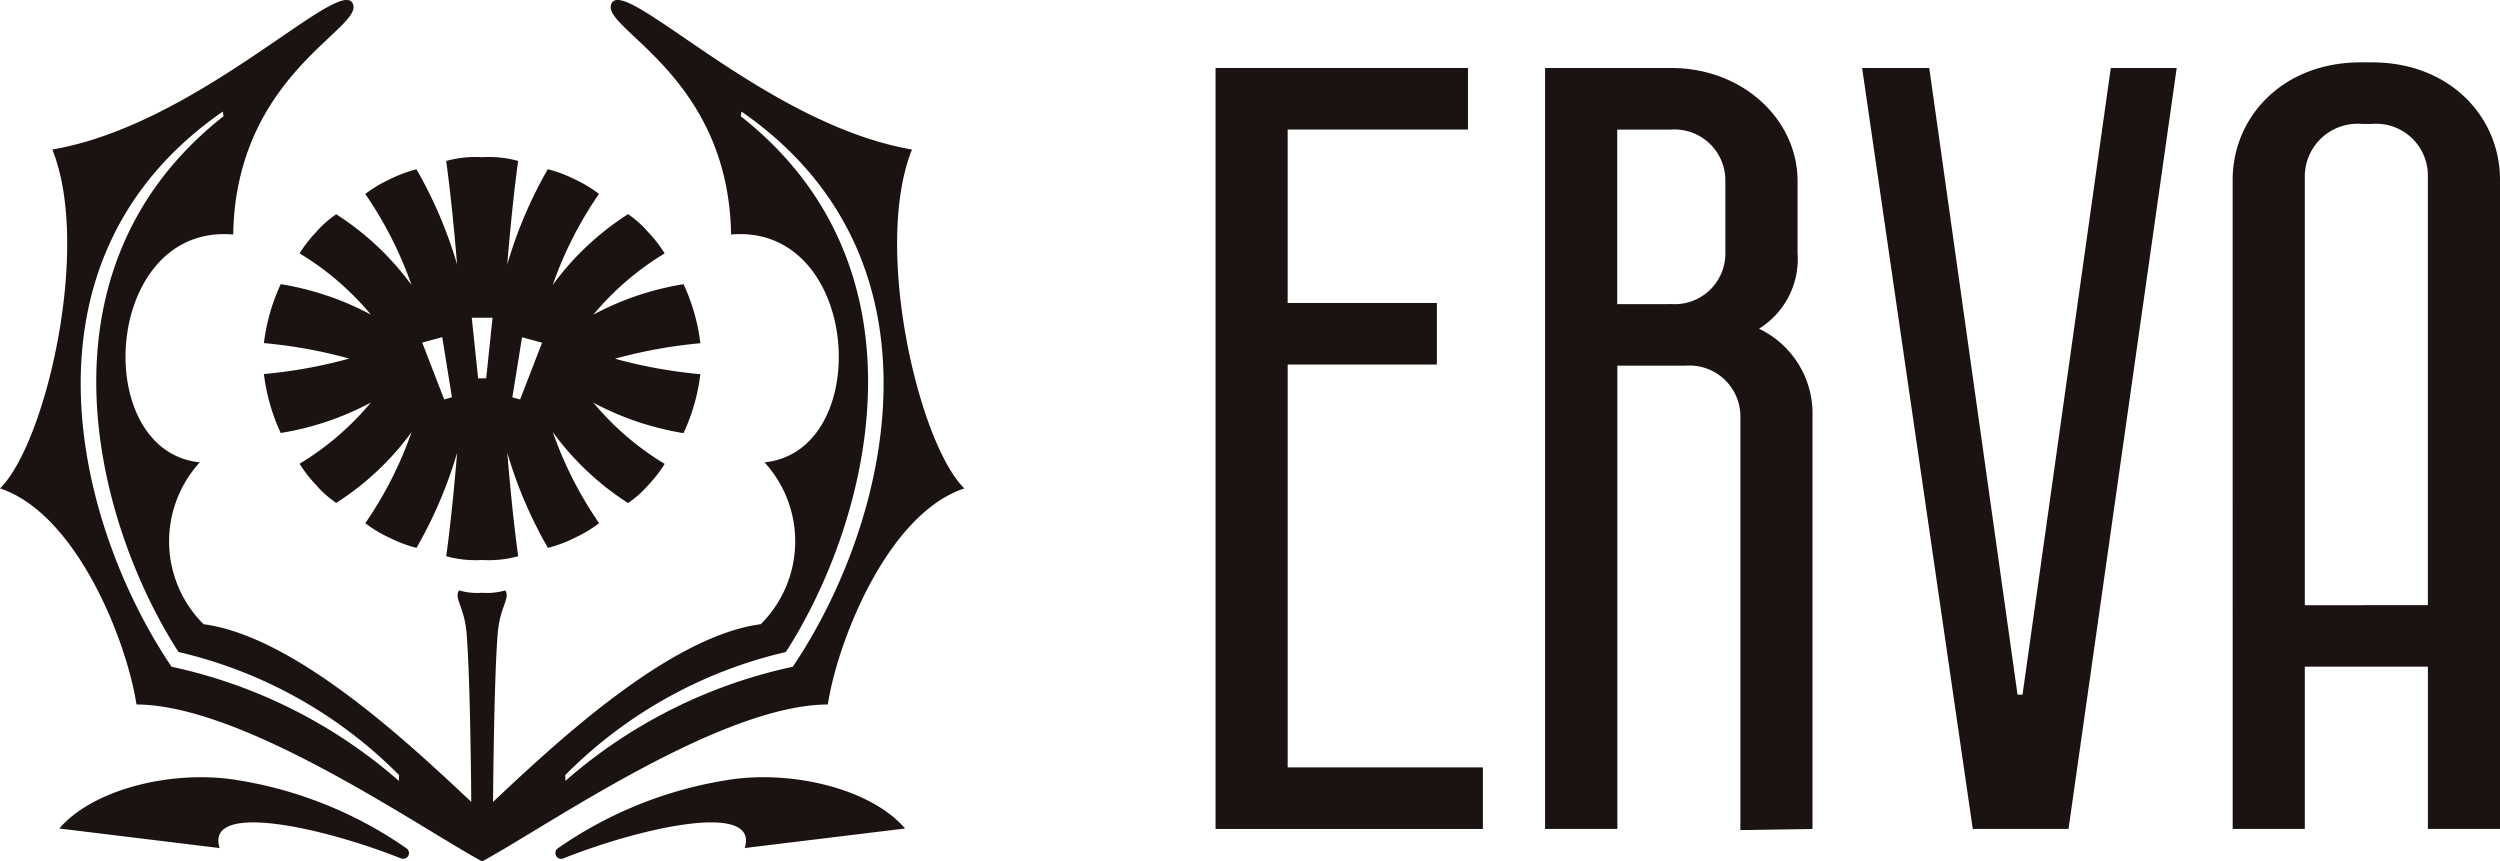 <svg viewBox="0 0 137.268 47.298" height="47.298" width="137.268" xmlns:xlink="http://www.w3.org/1999/xlink" xmlns="http://www.w3.org/2000/svg">
  <defs>
    <clipPath id="clip-path">
      <rect fill="none" height="47.298" width="137.268" data-name="長方形 1373" id="長方形_1373"></rect>
    </clipPath>
  </defs>
  <g transform="translate(0 -0.001)" id="ロゴ">
    <g clip-path="url(#clip-path)" transform="translate(0 0.001)" data-name="グループ 1619" id="グループ_1619">
      <path fill="#1a1311" transform="translate(-2.597 -34.035)" d="M15.62,76.867c-3.492-.575-7.883.463-9.767,2.659L14.658,80.6c-.816-2.573,5.609-1.159,9.964.57a.317.317,0,0,0,.307-.547,22.413,22.413,0,0,0-9.308-3.755" data-name="パス 4139" id="パス_4139"></path>
      <path fill="#1a1311" transform="translate(-24.315 -34.035)" d="M64.241,76.867a22.412,22.412,0,0,0-9.308,3.755.317.317,0,0,0,.307.547c4.354-1.729,10.78-3.143,9.964-.57l8.805-1.074c-1.885-2.2-6.275-3.233-9.767-2.659" data-name="パス 4140" id="パス_4140"></path>
      <path fill="#1a1311" transform="translate(0 0)" d="M50.075,8.21C42.106,6.846,34.452-1.2,33.6.151S40,3.975,40.142,12.876c7.13-.61,7.9,11.89,1.834,12.51a6.419,6.419,0,0,1-.205,8.887c-5.108.675-11.5,6.758-14.7,9.756.022-2.57.089-7.187.256-9.24.122-1.493.7-1.923.416-2.371a3.583,3.583,0,0,1-1.269.13,3.58,3.58,0,0,1-1.269-.13c-.29.448.293.878.415,2.371.168,2.053.235,6.67.256,9.24-3.2-3-9.592-9.08-14.7-9.756a6.42,6.42,0,0,1-.205-8.887c-6.061-.62-5.3-13.12,1.834-12.51C12.947,3.975,20.193,1.5,19.345.151S10.843,6.846,2.873,8.21C5.039,13.606,2.488,24.383,0,26.816,4.21,28.21,6.959,35.19,7.494,38.682c5.874.017,15.41,6.678,18.98,8.616,3.57-1.939,13.106-8.6,18.98-8.616.536-3.492,3.285-10.471,7.495-11.865-2.488-2.433-5.04-13.211-2.874-18.606M21.9,42.875A27.809,27.809,0,0,0,9.421,36.61C4.182,28.848.429,14.3,12.234,6.126l.04.255C1.588,14.789,5.169,28.582,9.8,35.8a24.992,24.992,0,0,1,12.113,6.759ZM43.527,36.61a27.809,27.809,0,0,0-12.483,6.265l-.006-.319A24.987,24.987,0,0,1,43.151,35.8c4.629-7.214,8.21-21.008-2.476-29.416l.04-.255c11.8,8.172,8.051,22.723,2.812,30.484" data-name="パス 4141" id="パス_4141"></path>
      <path fill="#1a1311" transform="translate(-11.56 -6.879)" d="M50.014,25.718a10.682,10.682,0,0,0-.924-3.236,15.853,15.853,0,0,0-4.946,1.671,15.51,15.51,0,0,1,3.912-3.36,7.162,7.162,0,0,0-.89-1.15,5.775,5.775,0,0,0-1.121-1.005,15.34,15.34,0,0,0-4.137,3.888,21,21,0,0,1,2.541-5,6.873,6.873,0,0,0-1.3-.786,7.437,7.437,0,0,0-1.51-.571A23.872,23.872,0,0,0,39.412,21.4c.307-3.726.6-5.682.6-5.682a6.023,6.023,0,0,0-1.977-.208,6.031,6.031,0,0,0-1.978.208s.294,1.957.6,5.682a23.872,23.872,0,0,0-2.231-5.226,7.451,7.451,0,0,0-1.51.571,6.831,6.831,0,0,0-1.3.786,21.023,21.023,0,0,1,2.54,5,15.328,15.328,0,0,0-4.136-3.888A5.729,5.729,0,0,0,28.9,19.642a7.12,7.12,0,0,0-.89,1.15,15.481,15.481,0,0,1,3.911,3.36,15.846,15.846,0,0,0-4.946-1.671,10.667,10.667,0,0,0-.924,3.236,26.774,26.774,0,0,1,4.687.85,26.752,26.752,0,0,1-4.687.85,10.667,10.667,0,0,0,.924,3.236,15.846,15.846,0,0,0,4.946-1.671,15.481,15.481,0,0,1-3.911,3.36,7.12,7.12,0,0,0,.89,1.15,5.688,5.688,0,0,0,1.122,1,15.319,15.319,0,0,0,4.136-3.887,21.023,21.023,0,0,1-2.54,5,6.831,6.831,0,0,0,1.3.786,7.451,7.451,0,0,0,1.51.571,23.872,23.872,0,0,0,2.231-5.226c-.307,3.726-.6,5.682-.6,5.682a6.032,6.032,0,0,0,1.978.208,6.023,6.023,0,0,0,1.977-.208s-.294-1.956-.6-5.682a23.872,23.872,0,0,0,2.231,5.226,7.437,7.437,0,0,0,1.51-.571,6.873,6.873,0,0,0,1.3-.786,21,21,0,0,1-2.541-5A15.331,15.331,0,0,0,46.045,34.5a5.734,5.734,0,0,0,1.121-1,7.162,7.162,0,0,0,.89-1.15,15.509,15.509,0,0,1-3.912-3.36,15.853,15.853,0,0,0,4.946,1.671,10.682,10.682,0,0,0,.924-3.236,26.775,26.775,0,0,1-4.688-.85,26.8,26.8,0,0,1,4.688-.85M35.95,28.812,34.742,25.69l1.1-.3.532,3.3Zm2.305-1.159h-.442l-.35-3.329h1.142Zm1.863,1.159-.426-.115.532-3.3,1.1.3Z" data-name="パス 4142" id="パス_4142"></path>
      <path fill="#1a1311" transform="translate(-53.227 -2.976)" d="M119.97,6.708h13.859v3.38h-9.9v9.524h8.193v3.38H123.93V45.112h10.719v3.38H119.97Z" data-name="パス 4143" id="パス_4143"></path>
      <path fill="#1a1311" transform="translate(-67.655 -2.976)" d="M152.49,6.708h6.9c4.027,0,6.964,2.888,6.964,6.206v3.933a4.509,4.509,0,0,1-2.116,4.178,5.164,5.164,0,0,1,2.935,4.855V48.492l-3.959.061v-22.8a2.8,2.8,0,0,0-3-2.7h-3.755V48.492H152.49Zm6.964,12.965a2.781,2.781,0,0,0,2.935-2.7V12.791a2.8,2.8,0,0,0-3-2.7h-2.936v9.586Z" data-name="パス 4144" id="パス_4144"></path>
      <path fill="#1a1311" transform="translate(-81.539 -2.976)" d="M183.782,6.708h3.687l4.848,34.41h.273l4.847-34.41h3.619l-5.94,41.784h-5.257Z" data-name="パス 4145" id="パス_4145"></path>
      <path fill="#1a1311" transform="translate(-97.764 -2.732)" d="M220.353,12.608c0-3.441,2.731-6.452,7.033-6.452H228c4.3,0,7.033,3.011,7.033,6.452V48.247h-3.96v-8.91h-6.759v8.91h-3.96Zm10.719,23.35v-23.6A2.844,2.844,0,0,0,228,9.536h-.546a2.9,2.9,0,0,0-3.14,2.826v23.6Z" data-name="パス 4146" id="パス_4146"></path>
    </g>
  </g>
</svg>
